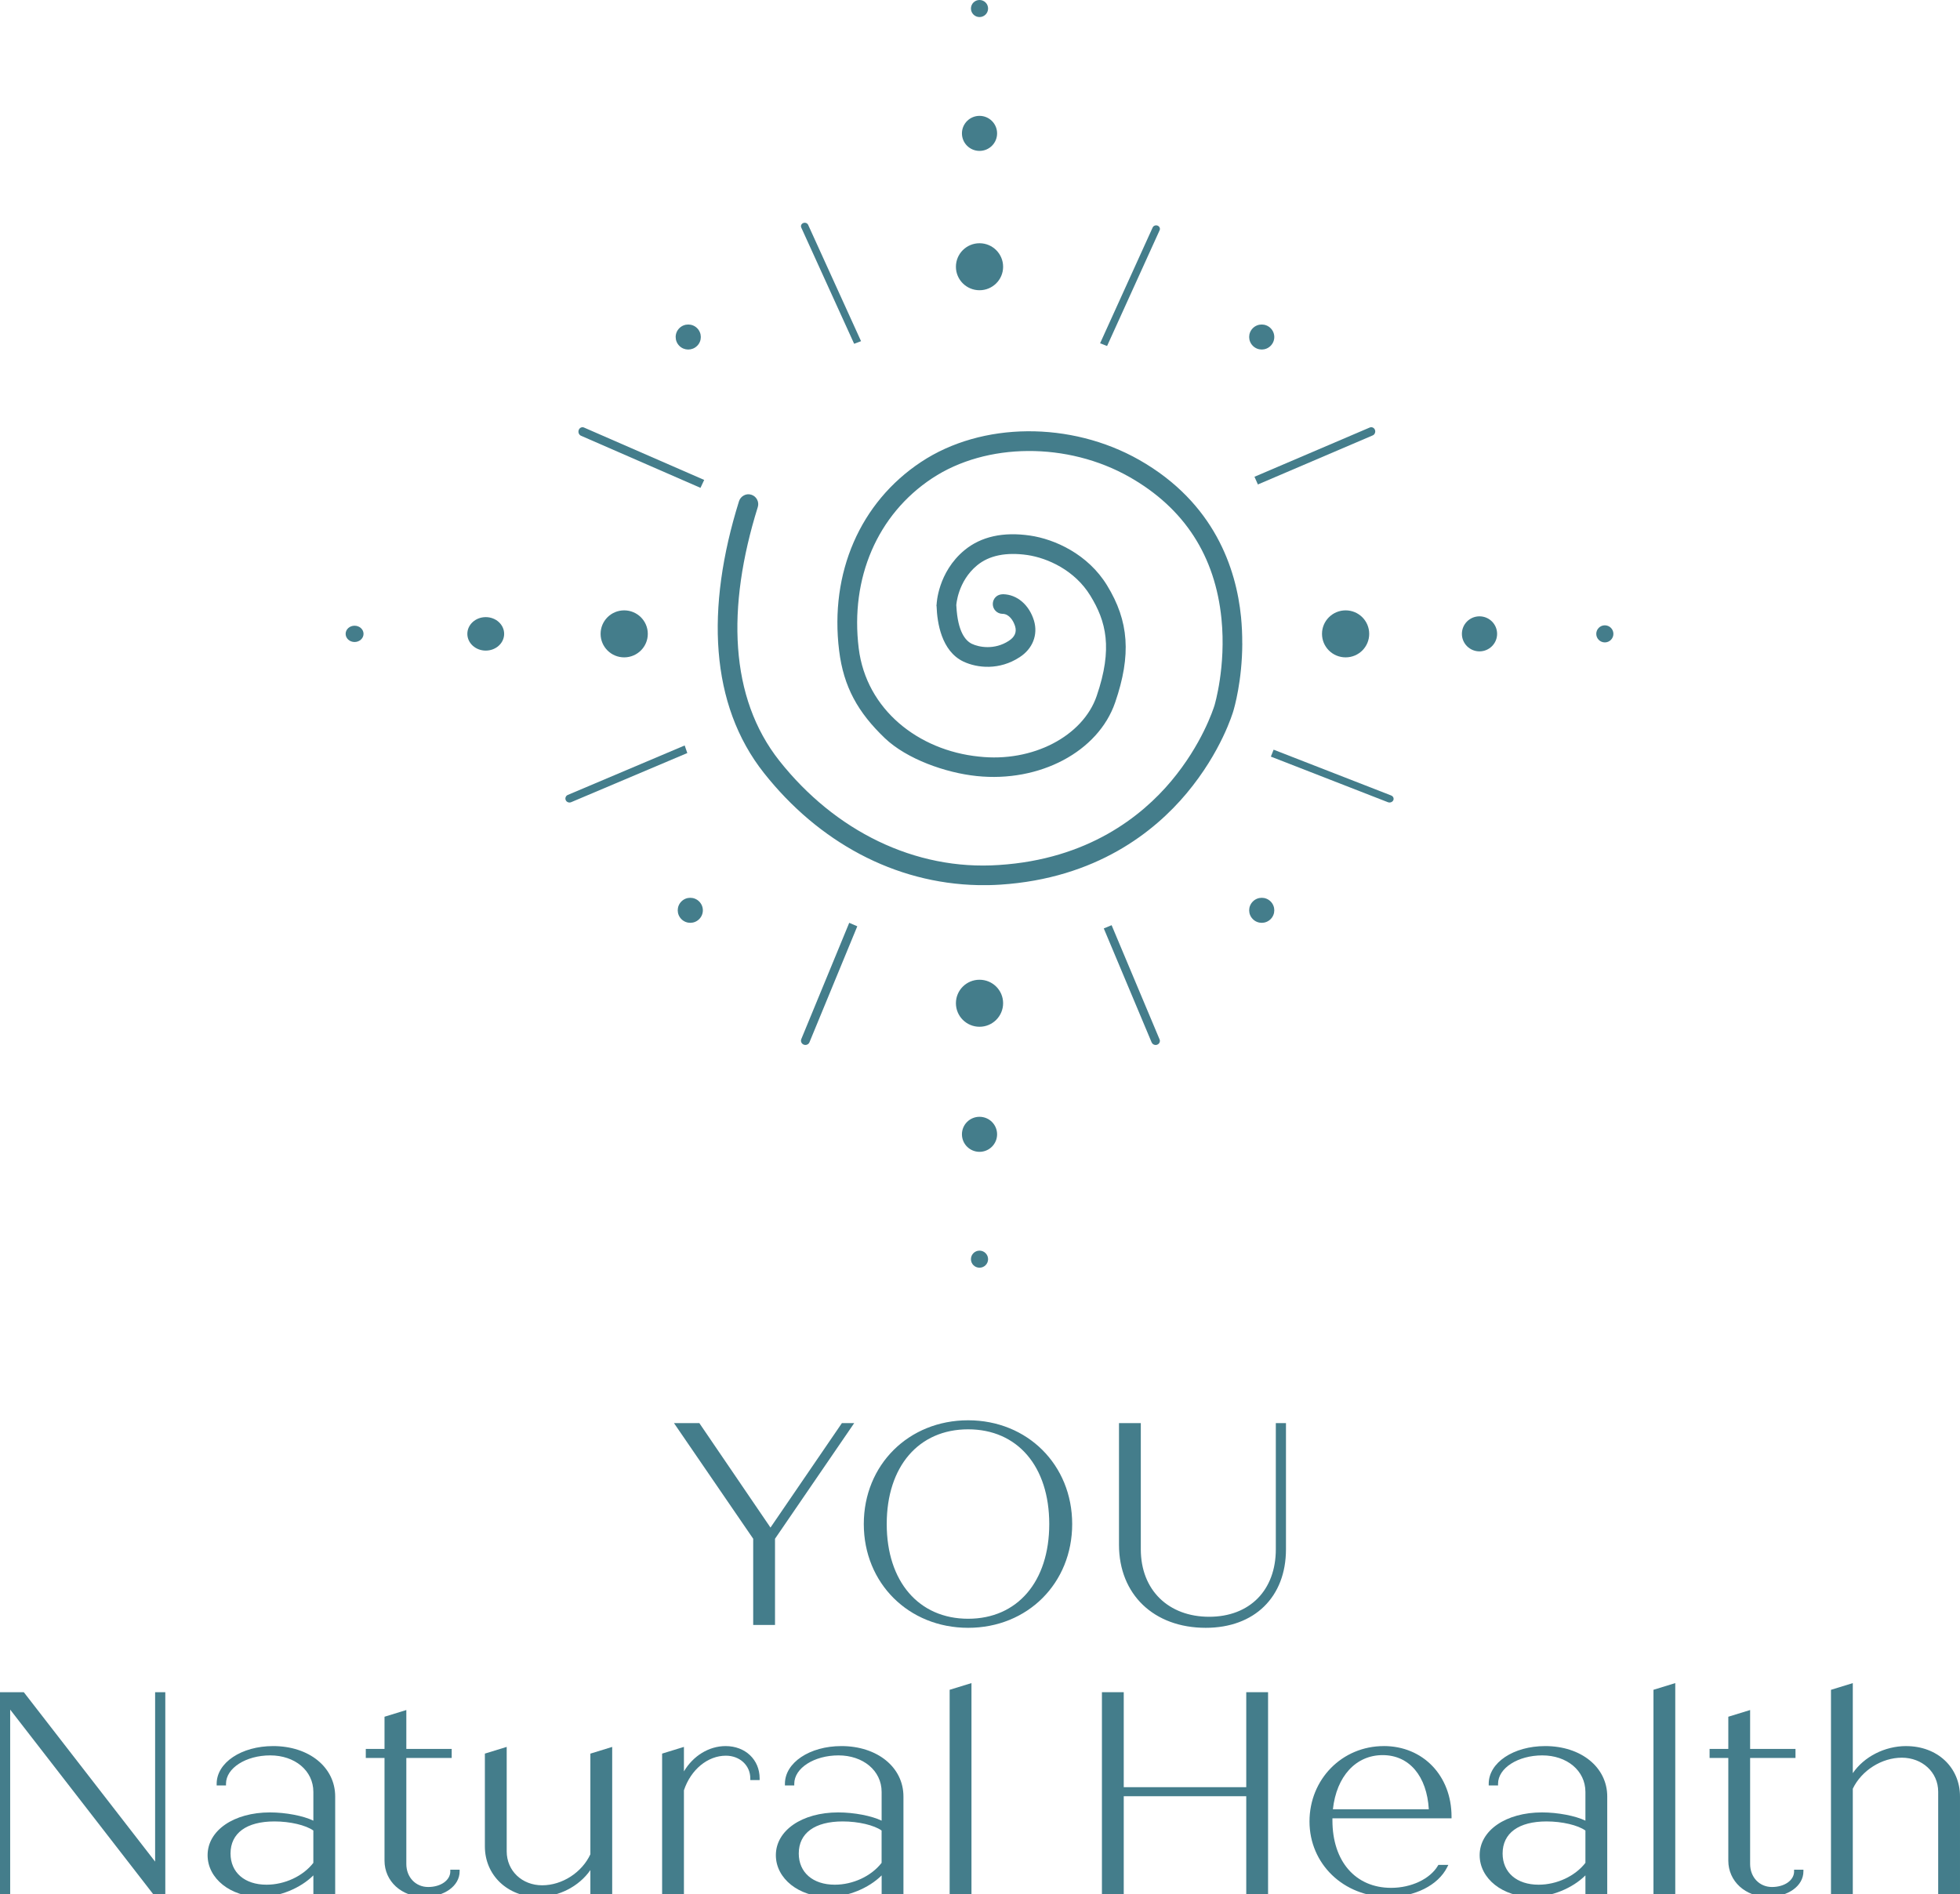 <svg xmlns="http://www.w3.org/2000/svg" id="uuid-b2ba35db-23c6-4fa1-9c35-2f5612feb8ef" data-name="a" viewBox="0 0 791.47 764.9"><defs><style>      .uuid-c2f2acda-fb20-4efa-9d4c-c5a6a7107c30 {        fill: none;      }      .uuid-32930b09-ed34-4765-914b-8fae58295fd2 {        fill: #447d8b;      }    </style></defs><path class="uuid-32930b09-ed34-4765-914b-8fae58295fd2" d="M281.5,139.68c-1.98,1.97-5.19,1.97-7.17,0-1.98-1.98-1.99-5.17,0-7.15,1.99-1.97,5.2-1.97,7.18,0,1.98,1.98,1.99,5.17,0,7.15"></path><path class="uuid-32930b09-ed34-4765-914b-8fae58295fd2" d="M505.92,139.67c1.99,1.98,5.18,1.98,7.16,0,1.99-1.98,1.99-5.16,0-7.14-1.99-1.97-5.18-1.97-7.17,0-1.98,1.97-1.98,5.15,0,7.13"></path><path class="uuid-32930b09-ed34-4765-914b-8fae58295fd2" d="M505.92,364.06c-1.99,1.98-1.99,5.16,0,7.13,1.98,1.98,5.18,1.98,7.17,0,1.98-1.98,1.98-5.16,0-7.14s-5.18-1.97-7.16,0"></path><path class="uuid-32930b09-ed34-4765-914b-8fae58295fd2" d="M282.33,364.06c1.99,1.98,1.99,5.16,0,7.13-1.98,1.98-5.18,1.98-7.17,0-1.98-1.98-1.98-5.17,0-7.14,1.98-1.98,5.18-1.97,7.16,0"></path><path class="uuid-32930b09-ed34-4765-914b-8fae58295fd2" d="M501.63,259.8c.02-3.49-.14-7.07-.49-10.67-1.94-19.36-10.64-46.09-41.13-63.41-27.58-15.64-63.5-15.45-88.06.84-24.61,16.29-36.98,44.78-33.1,76.18,1.8,14.65,7.6,24.98,18.48,35.38,8.84,8.42,24.53,13.99,37.07,15.28,25.43,2.67,49.12-9.85,55.93-29.77,6.54-19.08,5.58-32.77-3.3-47.25-7.71-12.6-21.1-18.63-31.05-20.09-10.88-1.6-19.83.39-26.51,5.9-10.8,8.93-11.25,21.75-11.24,21.76l-.08.56.06.39c.22,6.49,1.93,18.04,10.83,22.27,5.63,2.65,14.54,3.57,22.7-1.77,5.27-3.4,7.48-9.05,5.8-14.75-1.94-6.39-6.81-10.56-12.47-10.68-1.2.03-2.21.35-3,1.13-.75.75-1.17,1.76-1.17,2.82-.01,2.16,1.73,3.92,3.85,3.97h.14c2.62.06,4.34,2.75,5.03,5.04.7,2.34-.14,4.31-2.52,5.85-5.83,3.83-12.14,2.57-14.93,1.23-2.56-1.22-5.73-4.84-6.27-15.19l-.04-.39c0-.1.56-9.66,8.42-16.13,4.86-4.01,11.73-5.38,20.26-4.16,8.17,1.2,19.16,6.13,25.45,16.4,6.34,10.33,9.19,21.19,2.55,40.56-5.54,16.14-25.82,26.91-47.63,24.43-24.27-2.49-45.39-18.9-48.45-43.73-3.5-28.36,7.57-54.02,29.61-68.62,21.97-14.55,54.77-14.73,79.75-.53,22.1,12.55,34.6,31.84,37.13,57.3,1.91,19.21-2.77,34.73-2.82,34.92-.5,1.58-5.11,15.84-17.5,30.59-11.9,14.18-33.62,31.55-69.52,33.86-34,2.35-66.34-13.85-88.67-42.06-20.17-25.49-21.42-61.85-8.73-102.5.31-1,.21-2.07-.28-3-.48-.95-1.32-1.65-2.34-1.97-1.04-.33-2.12-.22-3.04.3-.93.49-1.62,1.34-1.93,2.32-13.5,43.22-11.78,82.17,10.1,109.79,21.94,27.74,52.64,44.54,86.48,45.25,2.98.06,5.96,0,8.92-.19,38.76-2.51,62.3-21.42,75.2-36.83,14.1-16.83,18.72-32.65,18.91-33.28.37-1.21,3.58-12.21,3.62-27.32l-.02-.03Z"></path><path class="uuid-32930b09-ed34-4765-914b-8fae58295fd2" d="M395.54,395.66c5.27,0,9.53,4.24,9.53,9.48s-4.26,9.51-9.53,9.51-9.53-4.26-9.53-9.51,4.26-9.48,9.53-9.48"></path><path class="uuid-32930b09-ed34-4765-914b-8fae58295fd2" d="M395.54,117.21c5.27,0,9.53-4.24,9.53-9.48s-4.26-9.5-9.53-9.5-9.53,4.26-9.53,9.5,4.26,9.48,9.53,9.48"></path><path class="uuid-32930b09-ed34-4765-914b-8fae58295fd2" d="M395.54,60.94c3.92,0,7.1-3.16,7.1-7.07s-3.18-7.08-7.1-7.08-7.1,3.18-7.1,7.08,3.18,7.07,7.1,7.07"></path><path class="uuid-32930b09-ed34-4765-914b-8fae58295fd2" d="M395.54,6.89c1.91,0,3.46-1.54,3.46-3.45s-1.55-3.44-3.46-3.44-3.46,1.54-3.46,3.44,1.55,3.45,3.46,3.45"></path><path class="uuid-32930b09-ed34-4765-914b-8fae58295fd2" d="M395.54,451.01c-3.92,0-7.1,3.16-7.1,7.07s3.18,7.08,7.1,7.08,7.1-3.18,7.1-7.08-3.18-7.07-7.1-7.07"></path><path class="uuid-32930b09-ed34-4765-914b-8fae58295fd2" d="M395.54,505.06c-1.91,0-3.46,1.54-3.46,3.45s1.55,3.44,3.46,3.44,3.46-1.54,3.46-3.44-1.55-3.45-3.46-3.45"></path><path class="uuid-32930b09-ed34-4765-914b-8fae58295fd2" d="M261.59,255.98c0,5.25-4.28,9.49-9.54,9.49s-9.52-4.24-9.52-9.49,4.26-9.49,9.52-9.49,9.54,4.24,9.54,9.49"></path><path class="uuid-32930b09-ed34-4765-914b-8fae58295fd2" d="M533.84,255.98c0,5.25,4.26,9.49,9.54,9.49s9.52-4.24,9.52-9.49-4.26-9.49-9.52-9.49-9.54,4.24-9.54,9.49"></path><path class="uuid-32930b09-ed34-4765-914b-8fae58295fd2" d="M590.33,255.98c0,3.91,3.19,7.07,7.1,7.07s7.12-3.16,7.12-7.07-3.19-7.08-7.12-7.08-7.1,3.17-7.1,7.08"></path><path class="uuid-32930b09-ed34-4765-914b-8fae58295fd2" d="M644.59,255.98c0,1.9,1.55,3.45,3.46,3.45s3.46-1.55,3.46-3.45-1.55-3.45-3.46-3.45-3.46,1.54-3.46,3.45"></path><path class="uuid-32930b09-ed34-4765-914b-8fae58295fd2" d="M203.58,255.98c0-3.74-3.32-6.76-7.43-6.76s-7.43,3.02-7.43,6.76,3.33,6.76,7.43,6.76,7.43-3.02,7.43-6.76"></path><path class="uuid-32930b09-ed34-4765-914b-8fae58295fd2" d="M146.8,255.98c0-1.82-1.62-3.29-3.62-3.29s-3.61,1.47-3.61,3.29,1.62,3.29,3.61,3.29,3.62-1.47,3.62-3.29"></path><path class="uuid-32930b09-ed34-4765-914b-8fae58295fd2" d="M229.31,321.01c-.84.35-1.22,1.3-.86,2.11.36.82,1.34,1.19,2.18.84l46.91-19.85c-.37-1.01-.72-2.03-1.06-3.06l-47.16,19.96h-.01Z"></path><path class="uuid-32930b09-ed34-4765-914b-8fae58295fd2" d="M323.57,419.63c-.36.89.08,1.88.99,2.24.91.35,1.96-.07,2.31-.96l19.31-46.83c-1.09-.46-2.18-.93-3.25-1.41l-19.36,46.96h0Z"></path><path class="uuid-32930b09-ed34-4765-914b-8fae58295fd2" d="M326.34,90.81c-.32-.71-1.21-1.04-1.98-.74-.76.3-1.13,1.12-.8,1.83l21.35,46.93c.92-.36,1.85-.71,2.79-1.05l-21.36-46.97h0Z"></path><path class="uuid-32930b09-ed34-4765-914b-8fae58295fd2" d="M235.83,172.66c-.84-.37-1.79.08-2.13.98-.34.92.07,1.96.91,2.33l48.25,21.04c.49-1.07.99-2.14,1.5-3.19l-48.53-21.16Z"></path><path class="uuid-32930b09-ed34-4765-914b-8fae58295fd2" d="M561.76,321.24l-47.46-18.49c-.36.94-.73,1.87-1.11,2.8l47.26,18.41c.84.33,1.81-.02,2.17-.77.1-.19.14-.39.14-.59,0-.57-.37-1.12-1-1.36h0Z"></path><path class="uuid-32930b09-ed34-4765-914b-8fae58295fd2" d="M554.33,175.84c.63-.27,1.01-.92,1.01-1.6,0-.21-.04-.43-.12-.64-.32-.87-1.27-1.3-2.1-.95l-46.55,19.89c.47,1.03.93,2.07,1.38,3.11l46.37-19.82h0Z"></path><path class="uuid-32930b09-ed34-4765-914b-8fae58295fd2" d="M465.06,420.97c.36.84,1.36,1.25,2.24.92.67-.26,1.08-.88,1.08-1.53,0-.2-.04-.41-.13-.61l-19.37-46.12c-1.05.45-2.1.89-3.16,1.31l19.33,46.04h0Z"></path><path class="uuid-32930b09-ed34-4765-914b-8fae58295fd2" d="M468.27,92.98c.08-.17.12-.37.12-.55,0-.56-.35-1.08-.93-1.31-.78-.3-1.68.03-2.01.76l-21.22,46.75c.95.35,1.89.72,2.82,1.1l21.22-46.75Z"></path><path class="uuid-32930b09-ed34-4765-914b-8fae58295fd2" d="M339.74,705.14c-12.77,0-22.78,6.69-22.78,15.22v.68h3.77v-.68c0-6.32,8.02-11.46,17.87-11.46s17.41,6.08,17.41,14.78v11.58c-4.05-1.96-11.14-3.33-17.53-3.33-14.59,0-25.18,7.27-25.18,17.28,0,9.44,9.3,16.83,21.18,16.83,7.84,0,16.26-3.44,21.54-8.68v7.54h8.8v-39.39c0-11.81-10.54-20.37-25.07-20.37h0ZM356,739.25v13.05c-4.16,5.37-11.55,8.82-18.9,8.82-8.84,0-14.55-4.95-14.55-12.6,0-8.23,6.47-12.95,17.76-12.95,6.29,0,12.66,1.5,15.69,3.67h0Z"></path><path class="uuid-32930b09-ed34-4765-914b-8fae58295fd2" d="M293.02,705.14c-6.75,0-13.11,3.93-16.84,10.22v-9.89l-8.81,2.71v56.72h8.81v-41.91c2.79-8.36,9.59-13.97,16.95-13.97,5.62,0,9.85,3.94,9.85,9.17v.68h3.77v-.68c0-7.56-5.78-13.05-13.74-13.05h0Z"></path><path class="uuid-32930b09-ed34-4765-914b-8fae58295fd2" d="M238.4,748.84c-3.43,7.38-11.41,12.52-19.47,12.52s-14.32-5.78-14.32-13.75v-42.14l-8.81,2.71v37.49c0,11.62,9.2,20.38,21.41,20.38,8.45,0,16.66-4.28,21.19-10.84v9.7h8.81v-59.43l-8.81,2.71v40.66h0Z"></path><polygon class="uuid-32930b09-ed34-4765-914b-8fae58295fd2" points="62.64 751.8 9.81 683.64 9.61 683.38 0 683.38 0 764.9 4.11 764.9 4.11 690.41 61.63 764.64 61.84 764.9 66.75 764.9 66.75 683.38 62.64 683.38 62.64 751.8"></polygon><path class="uuid-32930b09-ed34-4765-914b-8fae58295fd2" d="M181.84,755.74c0,3.59-3.84,6.31-8.94,6.31s-8.82-3.99-8.82-9.28v-42.83h18.32v-3.66h-18.32v-15.7l-8.81,2.71v12.99h-7.56v3.66h7.56v41.45c0,8.35,6.89,14.65,16.02,14.65,8.16,0,14.31-4.43,14.31-10.3v-.68h-3.77v.68h.01Z"></path><path class="uuid-32930b09-ed34-4765-914b-8fae58295fd2" d="M110.27,705.14c-12.78,0-22.78,6.69-22.78,15.22v.68h3.77v-.68c0-6.32,8.02-11.46,17.87-11.46s17.41,6.08,17.41,14.78v11.58c-4.05-1.96-11.14-3.33-17.52-3.33-14.59,0-25.19,7.27-25.19,17.28,0,9.44,9.3,16.83,21.18,16.83,7.84,0,16.26-3.44,21.53-8.68v7.54h8.81v-39.39c0-11.81-10.54-20.37-25.07-20.37h0ZM126.53,739.25v13.05c-4.16,5.37-11.55,8.82-18.9,8.82-8.84,0-14.54-4.95-14.54-12.6,0-8.23,6.47-12.95,17.75-12.95,6.29,0,12.65,1.5,15.69,3.67h0Z"></path><path class="uuid-32930b09-ed34-4765-914b-8fae58295fd2" d="M724.48,755.74c0,3.59-3.84,6.31-8.94,6.31s-8.82-3.99-8.82-9.28v-42.83h18.32v-3.66h-18.32v-15.7l-8.81,2.71v12.99h-7.56v3.66h7.56v41.45c0,8.35,6.89,14.65,16.02,14.65,8.16,0,14.31-4.43,14.31-10.3v-.68h-3.77v.68h.01Z"></path><path class="uuid-32930b09-ed34-4765-914b-8fae58295fd2" d="M769.71,705.14c-8.66,0-17,4.31-21.53,10.94v-36.37l-8.81,2.71v82.49h8.81v-42.55c3.54-7.38,11.67-12.53,19.81-12.53s14.67,5.78,14.67,13.75v41.33h8.81v-39.39c0-11.81-9.15-20.37-21.75-20.37h0Z"></path><polygon class="uuid-32930b09-ed34-4765-914b-8fae58295fd2" points="667.69 764.9 676.49 764.9 676.49 679.7 667.69 682.41 667.69 764.9"></polygon><path class="uuid-32930b09-ed34-4765-914b-8fae58295fd2" d="M558.79,705.14c-16.82,0-30,13.37-30,30.45s13.68,30.46,31.83,30.46c10.74,0,20.06-4.69,23.74-11.94l.5-.99h-4.02l-.2.33c-3.16,5.35-10.75,8.94-18.88,8.94-14.4,0-23.71-10.7-23.71-27.26v-.81h48.1v-.68c0-16.52-11.51-28.51-27.36-28.51h0ZM538.24,730.67c1.44-13.32,9.27-21.88,20.09-21.88s17.86,8.56,18.64,21.88h-38.73Z"></path><path class="uuid-32930b09-ed34-4765-914b-8fae58295fd2" d="M623.94,705.14c-12.78,0-22.78,6.69-22.78,15.22v.68h3.77v-.68c0-6.32,8.02-11.46,17.87-11.46s17.41,6.08,17.41,14.78v11.58c-4.05-1.96-11.14-3.33-17.52-3.33-14.59,0-25.19,7.27-25.19,17.28,0,9.44,9.3,16.83,21.18,16.83,7.84,0,16.26-3.44,21.53-8.68v7.54h8.81v-39.39c0-11.81-10.54-20.37-25.07-20.37h0ZM640.21,739.25v13.05c-4.16,5.37-11.55,8.82-18.9,8.82-8.84,0-14.54-4.95-14.54-12.6,0-8.23,6.47-12.95,17.75-12.95,6.29,0,12.66,1.5,15.69,3.67h0Z"></path><polygon class="uuid-32930b09-ed34-4765-914b-8fae58295fd2" points="503.25 721.74 453.78 721.74 453.78 683.38 444.97 683.38 444.97 764.9 453.78 764.9 453.78 725.39 503.25 725.39 503.25 764.9 512.06 764.9 512.06 683.38 503.25 683.38 503.25 721.74"></polygon><polygon class="uuid-32930b09-ed34-4765-914b-8fae58295fd2" points="383.48 682.41 383.48 764.9 392.29 764.9 392.29 679.7 383.48 682.41"></polygon><line class="uuid-c2f2acda-fb20-4efa-9d4c-c5a6a7107c30" x1="600.98" y1="719.38" x2="604.86" y2="720.35"></line><line class="uuid-c2f2acda-fb20-4efa-9d4c-c5a6a7107c30" x1="583.66" y1="755.59" x2="580.74" y2="752.86"></line><polygon class="uuid-32930b09-ed34-4765-914b-8fae58295fd2" points="311.13 616.9 282.4 574.71 272.16 574.71 304.15 621.41 304.15 656.23 312.96 656.23 312.96 621.41 344.94 574.71 339.97 574.71 311.13 616.9"></polygon><path class="uuid-32930b09-ed34-4765-914b-8fae58295fd2" d="M515.19,574.71v50.95c0,16.56-10.57,27.26-26.92,27.26s-27.6-10.7-27.6-27.26v-50.95h-8.81v49.12c0,20.07,14.08,33.55,35.03,33.55,19.68,0,32.4-12.45,32.4-31.71v-50.95h-4.11,0Z"></path><path class="uuid-32930b09-ed34-4765-914b-8fae58295fd2" d="M390.94,573.57c-24.02,0-42.13,18.01-42.13,41.9s18.11,41.91,42.13,41.91,42.02-18.02,42.02-41.91-18.07-41.9-42.02-41.9ZM423.7,615.47c0,23.24-12.86,38.25-32.76,38.25s-32.87-15.01-32.87-38.25,12.9-38.25,32.87-38.25,32.76,15.01,32.76,38.25Z"></path></svg>